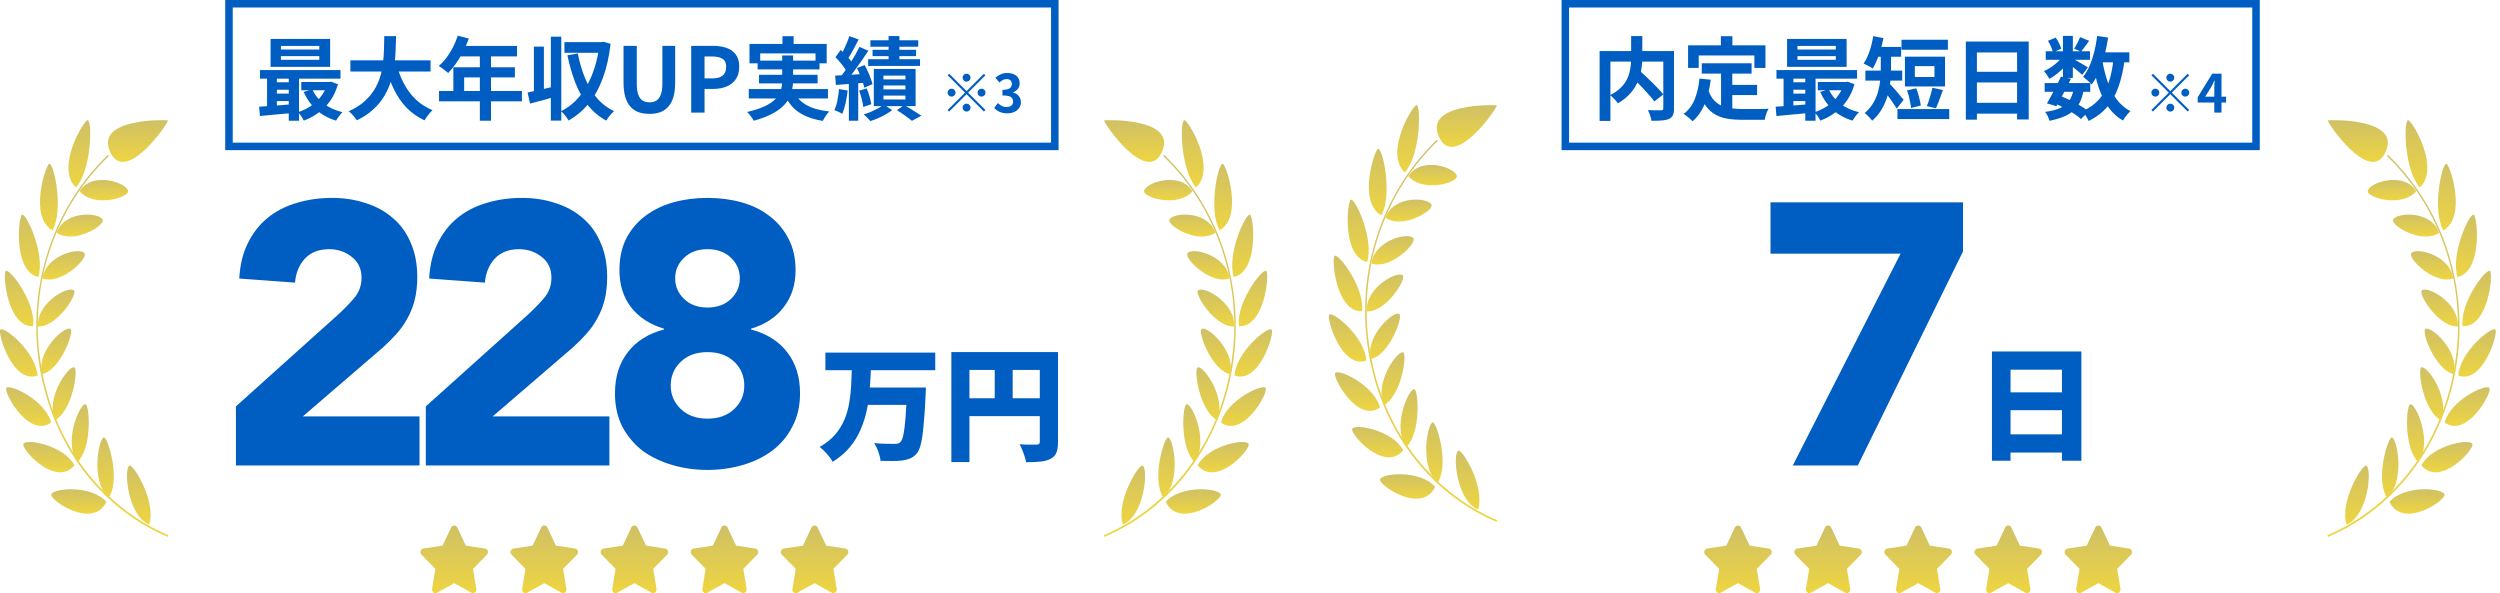 <svg width="333" height="79" viewBox="0 0 333 79" fill="none" xmlns="http://www.w3.org/2000/svg">
<rect x="30.5" y="0.5" width="110" height="19" stroke="#005EC2"/>
<path d="M37.42 7.476V7.968H42.532V7.476H37.42ZM37.42 6.12V6.6H42.532V6.12H37.42ZM36.04 5.184H43.972V8.904H36.04V5.184ZM34.624 9.336H45.352V10.476H34.624V9.336ZM40.132 10.92H44.056V12.024H40.132V10.92ZM36.472 10.956H39.196V11.952H36.472V10.956ZM36.472 12.468H39.196V13.464H36.472V12.468ZM41.596 11.916C41.932 12.652 42.444 13.284 43.132 13.812C43.828 14.34 44.656 14.716 45.616 14.94C45.528 15.028 45.428 15.136 45.316 15.264C45.204 15.4 45.1 15.54 45.004 15.684C44.908 15.828 44.828 15.956 44.764 16.068C43.732 15.756 42.856 15.276 42.136 14.628C41.424 13.98 40.86 13.184 40.444 12.24L41.596 11.916ZM43.624 10.92H43.888L44.128 10.884L45.016 11.22C44.776 12.052 44.436 12.784 43.996 13.416C43.556 14.04 43.036 14.568 42.436 15C41.844 15.44 41.188 15.796 40.468 16.068C40.388 15.892 40.272 15.692 40.12 15.468C39.968 15.252 39.824 15.076 39.688 14.94C40.152 14.796 40.592 14.604 41.008 14.364C41.432 14.124 41.816 13.84 42.16 13.512C42.504 13.184 42.8 12.82 43.048 12.42C43.304 12.02 43.496 11.592 43.624 11.136V10.92ZM34.516 14.208C34.924 14.184 35.38 14.156 35.884 14.124C36.388 14.084 36.92 14.044 37.48 14.004C38.04 13.956 38.604 13.908 39.172 13.86V15.036C38.364 15.108 37.56 15.18 36.76 15.252C35.968 15.332 35.256 15.4 34.624 15.456L34.516 14.208ZM38.464 9.708H39.832V16.08H38.464V9.708ZM35.572 9.732H36.88V14.64H35.572V9.732ZM46.672 8.04H57.352V9.528H46.672V8.04ZM52.84 8.64C53.08 9.552 53.412 10.404 53.836 11.196C54.26 11.988 54.784 12.68 55.408 13.272C56.04 13.864 56.776 14.332 57.616 14.676C57.496 14.78 57.368 14.912 57.232 15.072C57.104 15.232 56.976 15.396 56.848 15.564C56.728 15.74 56.628 15.896 56.548 16.032C55.628 15.6 54.836 15.044 54.172 14.364C53.516 13.684 52.964 12.892 52.516 11.988C52.068 11.076 51.692 10.072 51.388 8.976L52.84 8.64ZM51.184 4.812H52.756C52.748 5.42 52.728 6.064 52.696 6.744C52.672 7.416 52.612 8.1 52.516 8.796C52.42 9.492 52.264 10.184 52.048 10.872C51.84 11.552 51.544 12.208 51.16 12.84C50.784 13.464 50.296 14.048 49.696 14.592C49.104 15.136 48.38 15.616 47.524 16.032C47.412 15.84 47.256 15.628 47.056 15.396C46.856 15.164 46.652 14.972 46.444 14.82C47.26 14.452 47.944 14.028 48.496 13.548C49.048 13.06 49.496 12.536 49.84 11.976C50.192 11.408 50.46 10.82 50.644 10.212C50.828 9.596 50.952 8.976 51.016 8.352C51.088 7.728 51.132 7.116 51.148 6.516C51.164 5.916 51.176 5.348 51.184 4.812ZM60.976 4.752L62.452 5.136C62.236 5.728 61.98 6.308 61.684 6.876C61.396 7.444 61.08 7.972 60.736 8.46C60.4 8.94 60.052 9.36 59.692 9.72C59.596 9.64 59.472 9.54 59.32 9.42C59.168 9.292 59.012 9.172 58.852 9.06C58.7 8.948 58.564 8.856 58.444 8.784C58.812 8.472 59.156 8.104 59.476 7.68C59.796 7.248 60.084 6.784 60.34 6.288C60.596 5.784 60.808 5.272 60.976 4.752ZM61.24 6.12H68.872V7.512H60.544L61.24 6.12ZM60.388 8.964H68.584V10.308H61.828V12.828H60.388V8.964ZM58.48 12.12H69.52V13.5H58.48V12.12ZM63.916 6.84H65.404V16.08H63.916V6.84ZM70.276 12.324C70.756 12.228 71.328 12.104 71.992 11.952C72.656 11.792 73.324 11.632 73.996 11.472L74.176 12.816C73.568 12.992 72.952 13.168 72.328 13.344C71.704 13.512 71.128 13.664 70.6 13.8L70.276 12.324ZM73.372 4.884H74.764V16.068H73.372V4.884ZM71.116 6.204H72.448V12.66H71.116V6.204ZM75.184 5.616H80.2V7.032H75.184V5.616ZM79.852 5.616H80.104L80.368 5.556L81.328 5.844C81.128 7.572 80.784 9.092 80.296 10.404C79.816 11.716 79.192 12.84 78.424 13.776C77.664 14.704 76.768 15.464 75.736 16.056C75.664 15.928 75.572 15.784 75.46 15.624C75.348 15.472 75.228 15.32 75.1 15.168C74.972 15.024 74.852 14.904 74.74 14.808C75.436 14.464 76.068 14.012 76.636 13.452C77.212 12.884 77.716 12.22 78.148 11.46C78.58 10.7 78.94 9.856 79.228 8.928C79.516 8 79.724 7 79.852 5.928V5.616ZM76.96 7.116C77.184 8.268 77.5 9.348 77.908 10.356C78.316 11.356 78.836 12.24 79.468 13.008C80.1 13.768 80.872 14.368 81.784 14.808C81.672 14.904 81.548 15.024 81.412 15.168C81.284 15.32 81.16 15.476 81.04 15.636C80.92 15.796 80.824 15.94 80.752 16.068C79.776 15.532 78.956 14.84 78.292 13.992C77.628 13.144 77.08 12.164 76.648 11.052C76.216 9.94 75.86 8.712 75.58 7.368L76.96 7.116ZM86.512 15.168C85.96 15.168 85.472 15.092 85.048 14.94C84.624 14.78 84.26 14.532 83.956 14.196C83.66 13.86 83.436 13.428 83.284 12.9C83.132 12.372 83.056 11.74 83.056 11.004V6.108H84.82V11.16C84.82 11.776 84.888 12.264 85.024 12.624C85.16 12.984 85.352 13.244 85.6 13.404C85.856 13.556 86.16 13.632 86.512 13.632C86.864 13.632 87.168 13.556 87.424 13.404C87.68 13.244 87.876 12.984 88.012 12.624C88.156 12.264 88.228 11.776 88.228 11.16V6.108H89.932V11.004C89.932 11.74 89.856 12.372 89.704 12.9C89.552 13.428 89.328 13.86 89.032 14.196C88.736 14.532 88.376 14.78 87.952 14.94C87.528 15.092 87.048 15.168 86.512 15.168ZM92.069 15V6.108H94.985C95.641 6.108 96.229 6.196 96.749 6.372C97.277 6.548 97.693 6.84 97.997 7.248C98.309 7.648 98.465 8.2 98.465 8.904C98.465 9.576 98.309 10.132 97.997 10.572C97.693 11.004 97.281 11.324 96.761 11.532C96.249 11.74 95.673 11.844 95.033 11.844H93.845V15H92.069ZM93.845 10.44H94.913C95.521 10.44 95.973 10.312 96.269 10.056C96.573 9.8 96.725 9.416 96.725 8.904C96.725 8.392 96.565 8.036 96.245 7.836C95.933 7.628 95.469 7.524 94.853 7.524H93.845V10.44ZM104.224 4.824H105.712V6.732H104.224V4.824ZM99.832 5.856H110.116V8.436H108.628V7.116H101.26V8.436H99.832V5.856ZM100.912 8.076H109.156V9.24H100.912V8.076ZM99.737 11.868H110.284V13.116H99.737V11.868ZM101.104 9.96H108.904V11.112H101.104V9.96ZM105.688 12.12C106.048 12.912 106.62 13.532 107.404 13.98C108.188 14.428 109.204 14.716 110.452 14.844C110.308 14.996 110.152 15.196 109.984 15.444C109.824 15.692 109.696 15.912 109.6 16.104C108.688 15.96 107.9 15.732 107.236 15.42C106.572 15.116 106.008 14.716 105.544 14.22C105.088 13.716 104.708 13.108 104.404 12.396L105.688 12.12ZM104.188 7.392H105.64V10.728C105.64 11.144 105.596 11.56 105.508 11.976C105.428 12.392 105.276 12.796 105.052 13.188C104.836 13.572 104.528 13.94 104.128 14.292C103.736 14.644 103.236 14.968 102.628 15.264C102.02 15.568 101.28 15.84 100.408 16.08C100.352 15.968 100.272 15.84 100.168 15.696C100.072 15.56 99.965 15.42 99.844 15.276C99.733 15.132 99.621 15.012 99.508 14.916C100.34 14.724 101.036 14.508 101.596 14.268C102.164 14.028 102.616 13.768 102.952 13.488C103.296 13.208 103.556 12.916 103.732 12.612C103.908 12.3 104.028 11.988 104.092 11.676C104.156 11.356 104.188 11.032 104.188 10.704V7.392ZM118.36 4.8H119.8V8.64H118.36V4.8ZM115.936 5.364H122.308V6.228H115.936V5.364ZM116.224 6.636H122.02V7.476H116.224V6.636ZM115.636 7.884H122.548V8.784H115.636V7.884ZM117.676 11.388V11.904H120.604V11.388H117.676ZM117.676 12.732V13.248H120.604V12.732H117.676ZM117.676 10.068V10.572H120.604V10.068H117.676ZM116.392 9.18H121.96V14.136H116.392V9.18ZM119.476 14.676L120.436 13.992C120.7 14.136 120.972 14.296 121.252 14.472C121.54 14.648 121.812 14.82 122.068 14.988C122.324 15.148 122.544 15.288 122.728 15.408L121.468 16.092C121.324 15.972 121.14 15.828 120.916 15.66C120.692 15.5 120.456 15.332 120.208 15.156C119.96 14.98 119.716 14.82 119.476 14.676ZM117.724 13.932L118.84 14.664C118.6 14.856 118.316 15.044 117.988 15.228C117.66 15.42 117.316 15.592 116.956 15.744C116.604 15.896 116.264 16.024 115.936 16.128C115.832 16 115.692 15.848 115.516 15.672C115.348 15.504 115.192 15.356 115.048 15.228C115.376 15.14 115.708 15.024 116.044 14.88C116.38 14.728 116.696 14.572 116.992 14.412C117.288 14.244 117.532 14.084 117.724 13.932ZM113.128 4.812L114.376 5.256C114.216 5.568 114.048 5.888 113.872 6.216C113.696 6.536 113.524 6.848 113.356 7.152C113.188 7.448 113.028 7.708 112.876 7.932L111.916 7.536C112.06 7.288 112.208 7.008 112.36 6.696C112.512 6.384 112.656 6.06 112.792 5.724C112.936 5.388 113.048 5.084 113.128 4.812ZM114.484 6.24L115.66 6.768C115.364 7.216 115.044 7.688 114.7 8.184C114.356 8.68 114.012 9.156 113.668 9.612C113.324 10.068 112.996 10.468 112.684 10.812L111.856 10.356C112.08 10.084 112.312 9.78 112.552 9.444C112.8 9.1 113.04 8.744 113.272 8.376C113.512 8 113.736 7.628 113.944 7.26C114.152 6.892 114.332 6.552 114.484 6.24ZM111.28 7.62L111.988 6.648C112.188 6.84 112.396 7.048 112.612 7.272C112.828 7.496 113.028 7.72 113.212 7.944C113.396 8.168 113.532 8.376 113.62 8.568L112.852 9.66C112.764 9.468 112.632 9.252 112.456 9.012C112.288 8.772 112.1 8.532 111.892 8.292C111.684 8.044 111.48 7.82 111.28 7.62ZM114.148 9.072L115.168 8.664C115.32 8.936 115.464 9.224 115.6 9.528C115.744 9.832 115.868 10.132 115.972 10.428C116.084 10.716 116.164 10.976 116.212 11.208L115.12 11.688C115.08 11.456 115.008 11.192 114.904 10.896C114.808 10.592 114.692 10.284 114.556 9.972C114.428 9.652 114.292 9.352 114.148 9.072ZM111.244 10.068C111.78 10.044 112.412 10.012 113.14 9.972C113.868 9.924 114.608 9.876 115.36 9.828L115.384 11.004C114.672 11.068 113.96 11.124 113.248 11.172C112.544 11.22 111.908 11.268 111.34 11.316L111.244 10.068ZM114.436 12.084L115.444 11.772C115.588 12.1 115.716 12.464 115.828 12.864C115.94 13.264 116.016 13.604 116.056 13.884L114.988 14.244C114.956 13.948 114.888 13.6 114.784 13.2C114.688 12.792 114.572 12.42 114.436 12.084ZM111.76 11.856L112.912 12.06C112.848 12.636 112.752 13.204 112.624 13.764C112.504 14.316 112.36 14.784 112.192 15.168C112.112 15.112 112.008 15.052 111.88 14.988C111.752 14.924 111.62 14.864 111.484 14.808C111.348 14.744 111.232 14.696 111.136 14.664C111.312 14.304 111.448 13.872 111.544 13.368C111.64 12.864 111.712 12.36 111.76 11.856ZM113.068 10.716H114.316V16.08H113.068V10.716ZM128.746 10.87C128.601 10.87 128.478 10.819 128.375 10.716C128.272 10.613 128.221 10.49 128.221 10.345C128.221 10.2 128.272 10.077 128.375 9.974C128.478 9.871 128.601 9.82 128.746 9.82C128.891 9.82 129.014 9.871 129.117 9.974C129.22 10.077 129.271 10.2 129.271 10.345C129.271 10.49 129.22 10.613 129.117 10.716C129.014 10.819 128.891 10.87 128.746 10.87ZM128.746 12.137L131.056 9.827L131.259 10.03L128.949 12.34L131.259 14.65L131.056 14.853L128.746 12.543L126.429 14.86L126.226 14.657L128.543 12.34L126.233 10.03L126.436 9.827L128.746 12.137ZM127.276 12.34C127.276 12.485 127.225 12.608 127.122 12.711C127.019 12.814 126.896 12.865 126.751 12.865C126.606 12.865 126.483 12.814 126.38 12.711C126.277 12.608 126.226 12.485 126.226 12.34C126.226 12.195 126.277 12.072 126.38 11.969C126.483 11.866 126.606 11.815 126.751 11.815C126.896 11.815 127.019 11.866 127.122 11.969C127.225 12.072 127.276 12.195 127.276 12.34ZM130.216 12.34C130.216 12.195 130.267 12.072 130.37 11.969C130.473 11.866 130.596 11.815 130.741 11.815C130.886 11.815 131.009 11.866 131.112 11.969C131.215 12.072 131.266 12.195 131.266 12.34C131.266 12.485 131.215 12.608 131.112 12.711C131.009 12.814 130.886 12.865 130.741 12.865C130.596 12.865 130.473 12.814 130.37 12.711C130.267 12.608 130.216 12.485 130.216 12.34ZM128.746 13.81C128.891 13.81 129.014 13.861 129.117 13.964C129.22 14.067 129.271 14.19 129.271 14.335C129.271 14.48 129.22 14.603 129.117 14.706C129.014 14.809 128.891 14.86 128.746 14.86C128.601 14.86 128.478 14.809 128.375 14.706C128.272 14.603 128.221 14.48 128.221 14.335C128.221 14.19 128.272 14.067 128.375 13.964C128.478 13.861 128.601 13.81 128.746 13.81ZM134.157 15.098C133.886 15.098 133.644 15.065 133.429 15C133.214 14.939 133.023 14.855 132.855 14.748C132.692 14.636 132.549 14.512 132.428 14.377L132.911 13.726C133.07 13.871 133.242 13.997 133.429 14.104C133.62 14.207 133.833 14.258 134.066 14.258C134.243 14.258 134.397 14.23 134.528 14.174C134.663 14.118 134.766 14.036 134.836 13.929C134.911 13.822 134.948 13.691 134.948 13.537C134.948 13.364 134.906 13.217 134.822 13.096C134.743 12.97 134.6 12.874 134.395 12.809C134.19 12.744 133.9 12.711 133.527 12.711V11.969C133.844 11.969 134.094 11.936 134.276 11.871C134.458 11.801 134.586 11.708 134.661 11.591C134.74 11.47 134.78 11.332 134.78 11.178C134.78 10.977 134.719 10.821 134.598 10.709C134.477 10.592 134.306 10.534 134.087 10.534C133.905 10.534 133.735 10.576 133.576 10.66C133.422 10.739 133.268 10.849 133.114 10.989L132.582 10.352C132.811 10.161 133.051 10.009 133.303 9.897C133.555 9.78 133.833 9.722 134.136 9.722C134.467 9.722 134.759 9.776 135.011 9.883C135.268 9.99 135.466 10.147 135.606 10.352C135.746 10.557 135.816 10.807 135.816 11.101C135.816 11.381 135.741 11.621 135.592 11.822C135.443 12.023 135.23 12.177 134.955 12.284V12.319C135.146 12.37 135.319 12.454 135.473 12.571C135.632 12.683 135.755 12.825 135.844 12.998C135.937 13.171 135.984 13.371 135.984 13.6C135.984 13.913 135.9 14.181 135.732 14.405C135.569 14.629 135.347 14.802 135.067 14.923C134.792 15.04 134.488 15.098 134.157 15.098Z" fill="#005EC2"/>
<path d="M109.941 46.965H124.576V49.308H109.941V46.965ZM115.287 51.618H121.689V53.928H115.287V51.618ZM120.814 51.618H123.339C123.339 51.618 123.333 51.684 123.322 51.816C123.322 51.937 123.317 52.08 123.306 52.245C123.306 52.41 123.3 52.542 123.289 52.641C123.234 53.884 123.168 54.951 123.091 55.842C123.025 56.733 122.948 57.481 122.86 58.086C122.772 58.691 122.668 59.181 122.547 59.554C122.426 59.917 122.283 60.198 122.118 60.396C121.843 60.715 121.551 60.935 121.243 61.056C120.935 61.188 120.578 61.282 120.171 61.337C119.83 61.38 119.395 61.403 118.867 61.403C118.35 61.403 117.822 61.397 117.283 61.386C117.261 61.045 117.168 60.649 117.003 60.198C116.849 59.747 116.656 59.356 116.425 59.026C116.975 59.071 117.498 59.098 117.993 59.109C118.499 59.12 118.878 59.126 119.131 59.126C119.307 59.126 119.456 59.114 119.577 59.093C119.698 59.059 119.813 58.993 119.923 58.895C120.088 58.752 120.226 58.416 120.336 57.888C120.446 57.36 120.539 56.612 120.616 55.644C120.693 54.676 120.759 53.466 120.814 52.014V51.618ZM113.472 48.978H116.013C115.98 49.913 115.925 50.853 115.848 51.8C115.782 52.745 115.655 53.675 115.468 54.588C115.281 55.49 115.006 56.359 114.643 57.195C114.291 58.031 113.813 58.818 113.208 59.554C112.603 60.281 111.838 60.935 110.914 61.518C110.738 61.188 110.485 60.836 110.155 60.462C109.825 60.088 109.501 59.78 109.182 59.538C110.018 59.054 110.7 58.51 111.228 57.904C111.756 57.288 112.168 56.629 112.465 55.925C112.762 55.221 112.977 54.483 113.109 53.714C113.241 52.944 113.329 52.163 113.373 51.37C113.417 50.568 113.45 49.77 113.472 48.978ZM126.721 46.899H139.674V49.275H129.13V61.551H126.721V46.899ZM138.502 46.899H140.928V58.861C140.928 59.467 140.856 59.945 140.713 60.297C140.57 60.649 140.306 60.924 139.921 61.122C139.547 61.32 139.096 61.441 138.568 61.485C138.04 61.54 137.408 61.568 136.671 61.568C136.638 61.337 136.572 61.072 136.473 60.776C136.385 60.489 136.28 60.203 136.159 59.917C136.049 59.632 135.934 59.384 135.812 59.175C136.099 59.197 136.396 59.214 136.704 59.224C137.012 59.224 137.292 59.224 137.545 59.224C137.798 59.224 137.974 59.224 138.073 59.224C138.227 59.224 138.337 59.197 138.403 59.142C138.469 59.076 138.502 58.971 138.502 58.828V46.899ZM128.025 53.053H139.69V55.429H128.025V53.053ZM132.496 48.219H134.889V54.242H132.496V48.219Z" fill="#005EC2"/>
<path d="M22.337 71.513C13.207 67.618 6.823 58.992 5.21 48.419C3.631 38.054 7.063 27.69 14.374 20.629L14.511 20.768C7.235 27.759 3.837 38.089 5.416 48.349C6.995 58.853 13.379 67.409 22.44 71.304L22.337 71.513Z" fill="url(#paint0_linear_1139_1454)"/>
<path d="M17.051 25.498C17.085 24.42 12.348 22.681 10.598 25.464C12.417 27.655 17.016 26.403 17.051 25.498Z" fill="url(#paint1_linear_1139_1454)"/>
<path d="M11.695 16.003C12.313 16.247 12.176 22.681 10.117 24.976C7.302 22.298 11.284 15.829 11.695 16.003Z" fill="url(#paint2_linear_1139_1454)"/>
<path d="M13.688 29.324C13.482 28.315 8.643 27.898 7.544 30.993C9.707 32.558 13.86 30.158 13.688 29.324Z" fill="url(#paint3_linear_1139_1454)"/>
<path d="M6.584 21.811C7.202 21.846 8.506 27.933 6.996 30.68C3.769 28.907 6.138 21.777 6.584 21.811Z" fill="url(#paint4_linear_1139_1454)"/>
<path d="M11.285 33.777C10.907 32.873 6.171 33.812 5.656 37.081C8.093 37.985 11.628 34.542 11.285 33.777Z" fill="url(#paint5_linear_1139_1454)"/>
<path d="M2.945 28.593C3.562 28.454 6.034 33.88 5.107 36.906C1.675 36.106 2.464 28.698 2.945 28.593Z" fill="url(#paint6_linear_1139_1454)"/>
<path d="M9.88 38.716C9.331 37.951 4.903 40.176 5.041 43.481C7.546 43.62 10.292 39.307 9.88 38.716Z" fill="url(#paint7_linear_1139_1454)"/>
<path d="M0.782 36.073C1.366 35.794 4.798 40.351 4.42 43.446C0.954 43.655 0.302 36.316 0.782 36.073Z" fill="url(#paint8_linear_1139_1454)"/>
<path d="M9.395 43.828C8.742 43.271 4.83 46.68 5.585 49.845C8.056 49.288 9.909 44.245 9.395 43.828Z" fill="url(#paint9_linear_1139_1454)"/>
<path d="M0.06 43.898C0.61 43.446 4.797 46.924 5.003 50.019C1.674 51.237 -0.386 44.281 0.06 43.898Z" fill="url(#paint10_linear_1139_1454)"/>
<path d="M9.911 48.939C9.191 48.592 5.999 53.009 7.337 55.965C9.671 54.678 10.46 49.218 9.911 48.939Z" fill="url(#paint11_linear_1139_1454)"/>
<path d="M0.849 51.688C1.295 51.062 6.032 53.323 6.821 56.279C3.835 58.436 0.437 52.245 0.849 51.688Z" fill="url(#paint12_linear_1139_1454)"/>
<path d="M11.389 53.845C10.633 53.706 8.368 58.958 10.325 61.532C12.315 59.619 11.938 53.95 11.389 53.845Z" fill="url(#paint13_linear_1139_1454)"/>
<path d="M3.117 59.132C3.46 58.366 8.505 59.305 9.913 61.983C7.407 64.975 2.808 59.827 3.117 59.132Z" fill="url(#paint14_linear_1139_1454)"/>
<path d="M13.86 58.261C13.139 58.296 12.006 64.243 14.512 66.26C16.091 63.687 14.34 58.261 13.86 58.261Z" fill="url(#paint15_linear_1139_1454)"/>
<path d="M6.823 65.878C6.995 65.008 12.178 64.556 14.168 66.852C12.384 70.538 6.686 66.678 6.823 65.878Z" fill="url(#paint16_linear_1139_1454)"/>
<path d="M17.257 62.018C16.468 62.296 16.914 68.591 19.866 69.878C20.861 66.887 17.806 61.844 17.257 62.018Z" fill="url(#paint17_linear_1139_1454)"/>
<path d="M14.783 20.456C12.244 15.622 22.369 15.97 22.369 16.039C22.472 16.352 16.877 24.456 14.783 20.456Z" fill="url(#paint18_linear_1139_1454)"/>
<path d="M147.103 71.513C156.233 67.618 162.617 58.992 164.23 48.419C165.809 38.054 162.376 27.69 155.066 20.629L154.928 20.768C162.205 27.759 165.603 38.089 164.024 48.349C162.445 58.853 156.061 67.409 147 71.304L147.103 71.513Z" fill="url(#paint19_linear_1139_1454)"/>
<path d="M152.39 25.498C152.356 24.42 157.092 22.681 158.842 25.464C157.023 27.655 152.424 26.403 152.39 25.498Z" fill="url(#paint20_linear_1139_1454)"/>
<path d="M157.744 16.003C157.127 16.247 157.264 22.681 159.323 24.976C162.138 22.298 158.156 15.829 157.744 16.003Z" fill="url(#paint21_linear_1139_1454)"/>
<path d="M155.752 29.324C155.958 28.315 160.798 27.898 161.896 30.993C159.734 32.558 155.581 30.158 155.752 29.324Z" fill="url(#paint22_linear_1139_1454)"/>
<path d="M162.856 21.811C162.238 21.846 160.934 27.933 162.444 30.68C165.67 28.907 163.302 21.777 162.856 21.811Z" fill="url(#paint23_linear_1139_1454)"/>
<path d="M158.155 33.777C158.533 32.873 163.269 33.812 163.784 37.081C161.347 37.985 157.812 34.542 158.155 33.777Z" fill="url(#paint24_linear_1139_1454)"/>
<path d="M166.495 28.593C165.878 28.454 163.406 33.88 164.333 36.906C167.765 36.106 166.976 28.698 166.495 28.593Z" fill="url(#paint25_linear_1139_1454)"/>
<path d="M159.56 38.716C160.109 37.951 164.537 40.176 164.399 43.481C161.894 43.62 159.148 39.307 159.56 38.716Z" fill="url(#paint26_linear_1139_1454)"/>
<path d="M168.658 36.073C168.074 35.794 164.642 40.351 165.02 43.446C168.486 43.655 169.138 36.316 168.658 36.073Z" fill="url(#paint27_linear_1139_1454)"/>
<path d="M160.045 43.828C160.697 43.271 164.61 46.68 163.855 49.845C161.384 49.288 159.53 44.245 160.045 43.828Z" fill="url(#paint28_linear_1139_1454)"/>
<path d="M169.379 43.898C168.83 43.446 164.643 46.924 164.437 50.019C167.766 51.237 169.826 44.281 169.379 43.898Z" fill="url(#paint29_linear_1139_1454)"/>
<path d="M159.529 48.939C160.249 48.592 163.441 53.009 162.103 55.965C159.769 54.678 158.979 49.218 159.529 48.939Z" fill="url(#paint30_linear_1139_1454)"/>
<path d="M168.591 51.688C168.145 51.062 163.408 53.323 162.619 56.279C165.605 58.436 169.003 52.245 168.591 51.688Z" fill="url(#paint31_linear_1139_1454)"/>
<path d="M158.052 53.845C158.807 53.706 161.072 58.958 159.116 61.532C157.125 59.619 157.503 53.95 158.052 53.845Z" fill="url(#paint32_linear_1139_1454)"/>
<path d="M166.323 59.132C165.98 58.366 160.935 59.305 159.527 61.983C162.033 64.975 166.632 59.827 166.323 59.132Z" fill="url(#paint33_linear_1139_1454)"/>
<path d="M155.58 58.261C156.301 58.296 157.434 64.243 154.928 66.26C153.349 63.687 155.1 58.261 155.58 58.261Z" fill="url(#paint34_linear_1139_1454)"/>
<path d="M162.616 65.878C162.445 65.008 157.262 64.556 155.271 66.852C157.056 70.538 162.754 66.678 162.616 65.878Z" fill="url(#paint35_linear_1139_1454)"/>
<path d="M152.183 62.018C152.972 62.296 152.526 68.591 149.574 69.878C148.579 66.887 151.634 61.844 152.183 62.018Z" fill="url(#paint36_linear_1139_1454)"/>
<path d="M154.656 20.456C157.196 15.622 147.071 15.97 147.071 16.039C146.968 16.352 152.563 24.456 154.656 20.456Z" fill="url(#paint37_linear_1139_1454)"/>
<path fill-rule="evenodd" clip-rule="evenodd" d="M63.003 79C62.932 79 62.86 78.982 62.794 78.946L60.5 77.681L58.206 78.946C58.053 79.029 57.87 79.015 57.732 78.909C57.594 78.802 57.525 78.623 57.554 78.445L57.991 75.772L56.137 73.88C56.014 73.754 55.969 73.565 56.022 73.392C56.074 73.221 56.215 73.095 56.385 73.069L58.95 72.676L60.097 70.242C60.249 69.919 60.751 69.919 60.903 70.242L62.05 72.676L64.615 73.069C64.785 73.095 64.926 73.221 64.978 73.392C65.031 73.565 64.986 73.754 64.863 73.88L63.009 75.772L63.446 78.445C63.475 78.623 63.406 78.802 63.268 78.909C63.19 78.97 63.096 79 63.003 79" fill="url(#paint38_linear_1139_1454)"/>
<path fill-rule="evenodd" clip-rule="evenodd" d="M75.003 79C74.932 79 74.86 78.982 74.794 78.946L72.5 77.681L70.206 78.946C70.053 79.029 69.87 79.015 69.732 78.909C69.594 78.802 69.525 78.623 69.554 78.445L69.991 75.772L68.137 73.88C68.014 73.754 67.969 73.565 68.022 73.392C68.074 73.221 68.215 73.095 68.385 73.069L70.95 72.676L72.097 70.242C72.249 69.919 72.751 69.919 72.903 70.242L74.05 72.676L76.615 73.069C76.785 73.095 76.926 73.221 76.978 73.392C77.031 73.565 76.986 73.754 76.863 73.88L75.009 75.772L75.446 78.445C75.475 78.623 75.406 78.802 75.268 78.909C75.189 78.97 75.096 79 75.003 79" fill="url(#paint39_linear_1139_1454)"/>
<path fill-rule="evenodd" clip-rule="evenodd" d="M87.003 79C86.932 79 86.86 78.982 86.794 78.946L84.5 77.681L82.206 78.946C82.053 79.029 81.87 79.015 81.732 78.909C81.594 78.802 81.525 78.623 81.554 78.445L81.991 75.772L80.137 73.88C80.014 73.754 79.969 73.565 80.022 73.392C80.074 73.221 80.215 73.095 80.385 73.069L82.95 72.676L84.097 70.242C84.249 69.919 84.751 69.919 84.903 70.242L86.05 72.676L88.615 73.069C88.785 73.095 88.926 73.221 88.978 73.392C89.031 73.565 88.986 73.754 88.863 73.88L87.009 75.772L87.446 78.445C87.475 78.623 87.406 78.802 87.268 78.909C87.189 78.97 87.096 79 87.003 79" fill="url(#paint40_linear_1139_1454)"/>
<path fill-rule="evenodd" clip-rule="evenodd" d="M99.003 79C98.932 79 98.86 78.982 98.794 78.946L96.5 77.681L94.206 78.946C94.053 79.029 93.87 79.015 93.732 78.909C93.594 78.802 93.525 78.623 93.554 78.445L93.991 75.772L92.137 73.88C92.014 73.754 91.969 73.565 92.022 73.392C92.074 73.221 92.215 73.095 92.385 73.069L94.95 72.676L96.097 70.242C96.249 69.919 96.751 69.919 96.903 70.242L98.05 72.676L100.615 73.069C100.785 73.095 100.926 73.221 100.978 73.392C101.031 73.565 100.986 73.754 100.863 73.88L99.009 75.772L99.446 78.445C99.475 78.623 99.406 78.802 99.268 78.909C99.189 78.97 99.096 79 99.003 79" fill="url(#paint41_linear_1139_1454)"/>
<path fill-rule="evenodd" clip-rule="evenodd" d="M111.003 79C110.932 79 110.86 78.982 110.794 78.946L108.5 77.681L106.206 78.946C106.054 79.029 105.87 79.015 105.732 78.909C105.594 78.802 105.525 78.623 105.554 78.445L105.991 75.772L104.137 73.88C104.014 73.754 103.969 73.565 104.022 73.392C104.074 73.221 104.215 73.095 104.385 73.069L106.95 72.676L108.097 70.242C108.249 69.919 108.751 69.919 108.903 70.242L110.05 72.676L112.615 73.069C112.785 73.095 112.926 73.221 112.978 73.392C113.031 73.565 112.986 73.754 112.863 73.88L111.009 75.772L111.446 78.445C111.475 78.623 111.406 78.802 111.268 78.909C111.189 78.97 111.096 79 111.003 79" fill="url(#paint42_linear_1139_1454)"/>
<path d="M31.425 54.13L45.038 41.903C45.731 41.276 46.424 40.566 47.117 39.775C47.81 38.983 48.157 38.059 48.157 37.002C48.157 35.815 47.727 34.891 46.87 34.23C46.011 33.538 45.005 33.191 43.85 33.191C42.464 33.191 41.375 33.62 40.583 34.478C39.824 35.336 39.395 36.392 39.296 37.646L31.871 37.102C31.97 35.286 32.349 33.719 33.01 32.399C33.669 31.046 34.544 29.924 35.633 29.033C36.722 28.142 37.992 27.482 39.444 27.053C40.929 26.591 42.53 26.36 44.246 26.36C45.83 26.36 47.315 26.591 48.701 27.053C50.087 27.482 51.291 28.142 52.315 29.033C53.337 29.891 54.13 30.98 54.691 32.3C55.285 33.62 55.581 35.154 55.581 36.904C55.581 38.026 55.466 39.048 55.235 39.972C55.004 40.864 54.674 41.688 54.245 42.447C53.849 43.173 53.37 43.85 52.809 44.477C52.248 45.104 51.638 45.715 50.978 46.309L40.336 55.466H55.879V62H31.425V54.13ZM56.719 54.13L70.332 41.903C71.025 41.276 71.718 40.566 72.411 39.775C73.104 38.983 73.45 38.059 73.45 37.002C73.45 35.815 73.021 34.891 72.163 34.23C71.305 33.538 70.299 33.191 69.144 33.191C67.758 33.191 66.669 33.62 65.877 34.478C65.118 35.336 64.689 36.392 64.59 37.646L57.165 37.102C57.264 35.286 57.643 33.719 58.303 32.399C58.963 31.046 59.838 29.924 60.927 29.033C62.016 28.142 63.286 27.482 64.738 27.053C66.223 26.591 67.824 26.36 69.54 26.36C71.124 26.36 72.609 26.591 73.995 27.053C75.381 27.482 76.585 28.142 77.608 29.033C78.631 29.891 79.423 30.98 79.984 32.3C80.578 33.62 80.875 35.154 80.875 36.904C80.875 38.026 80.76 39.048 80.529 39.972C80.298 40.864 79.968 41.688 79.539 42.447C79.143 43.173 78.664 43.85 78.103 44.477C77.542 45.104 76.932 45.715 76.272 46.309L65.629 55.466H81.172V62H56.719V54.13ZM82.508 36.013C82.508 34.395 82.805 32.993 83.399 31.805C84.026 30.584 84.868 29.578 85.924 28.785C87.013 27.96 88.267 27.35 89.686 26.954C91.105 26.558 92.623 26.36 94.24 26.36C95.857 26.36 97.375 26.558 98.794 26.954C100.213 27.35 101.45 27.96 102.506 28.785C103.562 29.578 104.404 30.584 105.031 31.805C105.658 32.993 105.971 34.395 105.971 36.013C105.971 37.926 105.443 39.56 104.387 40.913C103.364 42.266 101.912 43.223 100.031 43.784V43.883C102.143 44.444 103.76 45.467 104.882 46.952C106.004 48.404 106.565 50.219 106.565 52.397C106.565 54.08 106.219 55.565 105.526 56.852C104.866 58.139 103.958 59.212 102.803 60.069C101.681 60.895 100.378 61.522 98.893 61.95C97.408 62.38 95.857 62.594 94.24 62.594C92.623 62.594 91.072 62.38 89.587 61.95C88.102 61.522 86.782 60.895 85.627 60.069C84.505 59.212 83.597 58.139 82.904 56.852C82.244 55.565 81.914 54.08 81.914 52.397C81.914 50.219 82.475 48.404 83.597 46.952C84.719 45.467 86.336 44.444 88.448 43.883V43.784C86.567 43.223 85.099 42.266 84.043 40.913C83.02 39.56 82.508 37.926 82.508 36.013ZM89.933 37.052C89.933 38.141 90.329 39.065 91.121 39.824C91.913 40.583 92.953 40.962 94.24 40.962C95.527 40.962 96.566 40.583 97.358 39.824C98.15 39.065 98.546 38.141 98.546 37.052C98.546 35.996 98.15 35.089 97.358 34.33C96.566 33.571 95.527 33.191 94.24 33.191C92.953 33.191 91.913 33.571 91.121 34.33C90.329 35.089 89.933 35.996 89.933 37.052ZM89.339 51.358C89.339 52.578 89.785 53.618 90.676 54.476C91.567 55.334 92.755 55.763 94.24 55.763C95.725 55.763 96.913 55.334 97.804 54.476C98.695 53.618 99.14 52.578 99.14 51.358C99.14 50.103 98.695 49.047 97.804 48.19C96.913 47.331 95.725 46.903 94.24 46.903C92.755 46.903 91.567 47.331 90.676 48.19C89.785 49.047 89.339 50.103 89.339 51.358Z" fill="#005EC2"/>
<rect x="208.5" y="0.5" width="92" height="19" stroke="#005EC2"/>
<path d="M217.244 10.14L218.336 9.36C218.6 9.592 218.88 9.848 219.176 10.128C219.48 10.408 219.78 10.696 220.076 10.992C220.372 11.28 220.648 11.56 220.904 11.832C221.16 12.104 221.376 12.352 221.552 12.576L220.364 13.512C220.204 13.288 220 13.036 219.752 12.756C219.512 12.476 219.248 12.184 218.96 11.88C218.68 11.568 218.388 11.268 218.084 10.98C217.788 10.684 217.508 10.404 217.244 10.14ZM217.268 4.8H218.756V7.68C218.756 8.08 218.728 8.496 218.672 8.928C218.624 9.352 218.532 9.784 218.396 10.224C218.268 10.656 218.08 11.084 217.832 11.508C217.592 11.924 217.28 12.324 216.896 12.708C216.52 13.084 216.06 13.436 215.516 13.764C215.444 13.66 215.348 13.54 215.228 13.404C215.108 13.268 214.98 13.136 214.844 13.008C214.716 12.872 214.592 12.76 214.472 12.672C214.992 12.408 215.424 12.116 215.768 11.796C216.112 11.476 216.384 11.144 216.584 10.8C216.784 10.448 216.932 10.092 217.028 9.732C217.124 9.372 217.188 9.02 217.22 8.676C217.252 8.324 217.268 7.992 217.268 7.68V4.8ZM213.068 6.804H222.176V8.208H214.508V16.104H213.068V6.804ZM221.552 6.804H222.98V14.436C222.98 14.82 222.932 15.12 222.836 15.336C222.74 15.56 222.564 15.728 222.308 15.84C222.06 15.952 221.744 16.02 221.36 16.044C220.976 16.076 220.516 16.092 219.98 16.092C219.964 15.956 219.928 15.8 219.872 15.624C219.824 15.448 219.768 15.276 219.704 15.108C219.64 14.94 219.572 14.792 219.5 14.664C219.74 14.672 219.98 14.68 220.22 14.688C220.46 14.688 220.672 14.688 220.856 14.688C221.048 14.688 221.18 14.688 221.252 14.688C221.364 14.68 221.44 14.66 221.48 14.628C221.528 14.588 221.552 14.516 221.552 14.412V6.804ZM226.676 8.424H233.312V9.804H226.676V8.424ZM230 11.304H234.044V12.66H230V11.304ZM229.244 9.228H230.744V15.024L229.244 14.844V9.228ZM226.376 10.464L227.876 10.62C227.716 11.844 227.444 12.924 227.06 13.86C226.676 14.796 226.14 15.56 225.452 16.152C225.372 16.064 225.26 15.956 225.116 15.828C224.972 15.7 224.82 15.576 224.66 15.456C224.508 15.336 224.376 15.24 224.264 15.168C224.912 14.688 225.4 14.044 225.728 13.236C226.056 12.42 226.272 11.496 226.376 10.464ZM227.54 11.976C227.724 12.52 227.964 12.964 228.26 13.308C228.564 13.644 228.912 13.9 229.304 14.076C229.704 14.244 230.14 14.36 230.612 14.424C231.084 14.488 231.584 14.52 232.112 14.52C232.24 14.52 232.412 14.52 232.628 14.52C232.852 14.52 233.096 14.52 233.36 14.52C233.632 14.52 233.908 14.52 234.188 14.52C234.468 14.512 234.728 14.508 234.968 14.508C235.208 14.5 235.408 14.492 235.568 14.484C235.496 14.604 235.424 14.752 235.352 14.928C235.288 15.096 235.228 15.272 235.172 15.456C235.116 15.64 235.076 15.808 235.052 15.96H234.44H232.04C231.344 15.96 230.704 15.912 230.12 15.816C229.536 15.72 229.008 15.544 228.536 15.288C228.072 15.04 227.656 14.68 227.288 14.208C226.928 13.736 226.62 13.12 226.364 12.36L227.54 11.976ZM229.22 4.824H230.756V7.008H229.22V4.824ZM224.852 6.036H235.16V9.048H233.684V7.392H226.268V9.048H224.852V6.036ZM239.42 7.476V7.968H244.532V7.476H239.42ZM239.42 6.12V6.6H244.532V6.12H239.42ZM238.04 5.184H245.972V8.904H238.04V5.184ZM236.624 9.336H247.352V10.476H236.624V9.336ZM242.132 10.92H246.056V12.024H242.132V10.92ZM238.472 10.956H241.196V11.952H238.472V10.956ZM238.472 12.468H241.196V13.464H238.472V12.468ZM243.596 11.916C243.932 12.652 244.444 13.284 245.132 13.812C245.828 14.34 246.656 14.716 247.616 14.94C247.528 15.028 247.428 15.136 247.316 15.264C247.204 15.4 247.1 15.54 247.004 15.684C246.908 15.828 246.828 15.956 246.764 16.068C245.732 15.756 244.856 15.276 244.136 14.628C243.424 13.98 242.86 13.184 242.444 12.24L243.596 11.916ZM245.624 10.92H245.888L246.128 10.884L247.016 11.22C246.776 12.052 246.436 12.784 245.996 13.416C245.556 14.04 245.036 14.568 244.436 15C243.844 15.44 243.188 15.796 242.468 16.068C242.388 15.892 242.272 15.692 242.12 15.468C241.968 15.252 241.824 15.076 241.688 14.94C242.152 14.796 242.592 14.604 243.008 14.364C243.432 14.124 243.816 13.84 244.16 13.512C244.504 13.184 244.8 12.82 245.048 12.42C245.304 12.02 245.496 11.592 245.624 11.136V10.92ZM236.516 14.208C236.924 14.184 237.38 14.156 237.884 14.124C238.388 14.084 238.92 14.044 239.48 14.004C240.04 13.956 240.604 13.908 241.172 13.86V15.036C240.364 15.108 239.56 15.18 238.76 15.252C237.968 15.332 237.256 15.4 236.624 15.456L236.516 14.208ZM240.464 9.708H241.832V16.08H240.464V9.708ZM237.572 9.732H238.88V14.64H237.572V9.732ZM253.28 5.292H259.46V6.624H253.28V5.292ZM252.74 14.532H259.64V15.864H252.74V14.532ZM254.012 12.048L255.236 11.76C255.34 12 255.432 12.26 255.512 12.54C255.592 12.812 255.66 13.08 255.716 13.344C255.78 13.608 255.824 13.844 255.848 14.052L254.552 14.388C254.536 14.18 254.5 13.94 254.444 13.668C254.396 13.396 254.336 13.12 254.264 12.84C254.192 12.552 254.108 12.288 254.012 12.048ZM257.396 11.688L258.8 11.988C258.696 12.284 258.588 12.58 258.476 12.876C258.372 13.172 258.268 13.456 258.164 13.728C258.06 13.992 257.96 14.224 257.864 14.424L256.652 14.136C256.748 13.92 256.84 13.668 256.928 13.38C257.024 13.092 257.112 12.8 257.192 12.504C257.28 12.208 257.348 11.936 257.396 11.688ZM255.056 8.808V10.26H257.672V8.808H255.056ZM253.736 7.548H259.076V11.52H253.736V7.548ZM250.52 6.936H251.888V9.204C251.888 9.708 251.856 10.264 251.792 10.872C251.728 11.472 251.608 12.084 251.432 12.708C251.256 13.332 251 13.936 250.664 14.52C250.336 15.104 249.904 15.624 249.368 16.08C249.304 15.976 249.208 15.856 249.08 15.72C248.96 15.584 248.836 15.456 248.708 15.336C248.58 15.216 248.468 15.124 248.372 15.06C248.86 14.644 249.244 14.192 249.524 13.704C249.812 13.208 250.028 12.696 250.172 12.168C250.316 11.64 250.408 11.124 250.448 10.62C250.496 10.108 250.52 9.632 250.52 9.192V6.936ZM249.608 6.252H253.232V7.56H249.608V6.252ZM248.468 9.408H253.376V10.74H248.468V9.408ZM251.624 11.076C251.704 11.148 251.812 11.26 251.948 11.412C252.084 11.556 252.232 11.72 252.392 11.904C252.56 12.088 252.72 12.276 252.872 12.468C253.024 12.652 253.164 12.82 253.292 12.972C253.42 13.116 253.512 13.22 253.568 13.284L252.644 14.472C252.54 14.28 252.404 14.068 252.236 13.836C252.076 13.596 251.908 13.352 251.732 13.104C251.556 12.856 251.384 12.624 251.216 12.408C251.048 12.184 250.904 11.996 250.784 11.844L251.624 11.076ZM249.512 4.812L250.868 5.076C250.78 5.58 250.66 6.084 250.508 6.588C250.364 7.084 250.2 7.552 250.016 7.992C249.84 8.424 249.652 8.8 249.452 9.12C249.356 9.056 249.232 8.98 249.08 8.892C248.936 8.804 248.784 8.724 248.624 8.652C248.472 8.572 248.34 8.508 248.228 8.46C248.54 8.02 248.804 7.476 249.02 6.828C249.244 6.172 249.408 5.5 249.512 4.812ZM261.848 5.532H270.224V15.912H268.676V6.984H263.324V15.936H261.848V5.532ZM262.856 9.564H269.312V10.98H262.856V9.564ZM262.856 13.692H269.324V15.144H262.856V13.692ZM272.348 11.064H278.42V12.228H272.348V11.064ZM272.492 6.828H278.384V7.968H272.492V6.828ZM274.52 10.212L275.852 10.488C275.652 10.904 275.436 11.332 275.204 11.772C274.98 12.212 274.756 12.64 274.532 13.056C274.308 13.464 274.1 13.828 273.908 14.148L272.648 13.764C272.84 13.46 273.044 13.104 273.26 12.696C273.484 12.288 273.704 11.868 273.92 11.436C274.144 10.996 274.344 10.588 274.52 10.212ZM276.212 11.868L277.544 11.988C277.432 12.62 277.264 13.164 277.04 13.62C276.824 14.068 276.532 14.452 276.164 14.772C275.804 15.084 275.364 15.344 274.844 15.552C274.324 15.768 273.704 15.948 272.984 16.092C272.944 15.892 272.868 15.68 272.756 15.456C272.644 15.232 272.528 15.048 272.408 14.904C273.2 14.8 273.852 14.636 274.364 14.412C274.884 14.188 275.292 13.872 275.588 13.464C275.884 13.056 276.092 12.524 276.212 11.868ZM277.064 4.944L278.276 5.436C278.084 5.7 277.892 5.964 277.7 6.228C277.516 6.484 277.348 6.704 277.196 6.888L276.272 6.48C276.408 6.272 276.552 6.024 276.704 5.736C276.856 5.44 276.976 5.176 277.064 4.944ZM274.784 4.788H276.104V10.38H274.784V4.788ZM272.792 5.436L273.824 5.004C273.984 5.228 274.132 5.48 274.268 5.76C274.404 6.04 274.5 6.284 274.556 6.492L273.452 6.972C273.412 6.764 273.328 6.516 273.2 6.228C273.072 5.94 272.936 5.676 272.792 5.436ZM274.82 7.392L275.744 7.956C275.552 8.276 275.3 8.596 274.988 8.916C274.684 9.236 274.356 9.536 274.004 9.816C273.66 10.088 273.32 10.32 272.984 10.512C272.904 10.36 272.792 10.18 272.648 9.972C272.512 9.764 272.38 9.596 272.252 9.468C272.572 9.332 272.896 9.156 273.224 8.94C273.552 8.716 273.856 8.472 274.136 8.208C274.424 7.936 274.652 7.664 274.82 7.392ZM275.984 7.74C276.096 7.796 276.248 7.88 276.44 7.992C276.64 8.104 276.852 8.228 277.076 8.364C277.308 8.492 277.516 8.612 277.7 8.724C277.892 8.836 278.028 8.92 278.108 8.976L277.352 9.972C277.24 9.868 277.096 9.74 276.92 9.588C276.744 9.436 276.556 9.28 276.356 9.12C276.156 8.96 275.964 8.808 275.78 8.664C275.596 8.52 275.436 8.404 275.3 8.316L275.984 7.74ZM279.212 6.972H283.628V8.304H279.212V6.972ZM279.344 4.788L280.808 5.004C280.68 5.828 280.516 6.628 280.316 7.404C280.116 8.172 279.872 8.884 279.584 9.54C279.304 10.188 278.976 10.76 278.6 11.256C278.528 11.16 278.424 11.048 278.288 10.92C278.152 10.792 278.008 10.668 277.856 10.548C277.704 10.42 277.576 10.316 277.472 10.236C277.808 9.82 278.096 9.328 278.336 8.76C278.584 8.184 278.792 7.56 278.96 6.888C279.128 6.208 279.256 5.508 279.344 4.788ZM281.528 7.788L283.004 7.932C282.828 9.3 282.556 10.504 282.188 11.544C281.828 12.584 281.328 13.48 280.688 14.232C280.048 14.984 279.224 15.612 278.216 16.116C278.168 16.004 278.096 15.864 278 15.696C277.904 15.528 277.8 15.36 277.688 15.192C277.576 15.032 277.472 14.904 277.376 14.808C278.288 14.408 279.024 13.888 279.584 13.248C280.152 12.608 280.588 11.836 280.892 10.932C281.196 10.02 281.408 8.972 281.528 7.788ZM280.028 8.04C280.196 9.048 280.432 9.996 280.736 10.884C281.04 11.772 281.44 12.552 281.936 13.224C282.432 13.896 283.044 14.424 283.772 14.808C283.668 14.896 283.552 15.012 283.424 15.156C283.296 15.308 283.172 15.464 283.052 15.624C282.94 15.784 282.848 15.928 282.776 16.056C281.968 15.576 281.3 14.956 280.772 14.196C280.252 13.436 279.832 12.556 279.512 11.556C279.192 10.548 278.932 9.448 278.732 8.256L280.028 8.04ZM273.704 13.776L274.472 12.804C274.944 12.98 275.412 13.184 275.876 13.416C276.348 13.648 276.784 13.888 277.184 14.136C277.592 14.376 277.932 14.608 278.204 14.832L277.196 15.852C276.948 15.628 276.636 15.392 276.26 15.144C275.884 14.896 275.476 14.656 275.036 14.424C274.596 14.184 274.152 13.968 273.704 13.776ZM289.086 10.87C288.941 10.87 288.818 10.819 288.715 10.716C288.612 10.613 288.561 10.49 288.561 10.345C288.561 10.2 288.612 10.077 288.715 9.974C288.818 9.871 288.941 9.82 289.086 9.82C289.231 9.82 289.354 9.871 289.457 9.974C289.56 10.077 289.611 10.2 289.611 10.345C289.611 10.49 289.56 10.613 289.457 10.716C289.354 10.819 289.231 10.87 289.086 10.87ZM289.086 12.137L291.396 9.827L291.599 10.03L289.289 12.34L291.599 14.65L291.396 14.853L289.086 12.543L286.769 14.86L286.566 14.657L288.883 12.34L286.573 10.03L286.776 9.827L289.086 12.137ZM287.616 12.34C287.616 12.485 287.565 12.608 287.462 12.711C287.359 12.814 287.236 12.865 287.091 12.865C286.946 12.865 286.823 12.814 286.72 12.711C286.617 12.608 286.566 12.485 286.566 12.34C286.566 12.195 286.617 12.072 286.72 11.969C286.823 11.866 286.946 11.815 287.091 11.815C287.236 11.815 287.359 11.866 287.462 11.969C287.565 12.072 287.616 12.195 287.616 12.34ZM290.556 12.34C290.556 12.195 290.607 12.072 290.71 11.969C290.813 11.866 290.936 11.815 291.081 11.815C291.226 11.815 291.349 11.866 291.452 11.969C291.555 12.072 291.606 12.195 291.606 12.34C291.606 12.485 291.555 12.608 291.452 12.711C291.349 12.814 291.226 12.865 291.081 12.865C290.936 12.865 290.813 12.814 290.71 12.711C290.607 12.608 290.556 12.485 290.556 12.34ZM289.086 13.81C289.231 13.81 289.354 13.861 289.457 13.964C289.56 14.067 289.611 14.19 289.611 14.335C289.611 14.48 289.56 14.603 289.457 14.706C289.354 14.809 289.231 14.86 289.086 14.86C288.941 14.86 288.818 14.809 288.715 14.706C288.612 14.603 288.561 14.48 288.561 14.335C288.561 14.19 288.612 14.067 288.715 13.964C288.818 13.861 288.941 13.81 289.086 13.81ZM294.945 15V11.815C294.945 11.666 294.95 11.488 294.959 11.283C294.968 11.073 294.978 10.891 294.987 10.737H294.952C294.891 10.877 294.826 11.017 294.756 11.157C294.686 11.297 294.614 11.439 294.539 11.584L293.734 12.872H296.52V13.656H292.733V12.956L294.665 9.813H295.904V15H294.945Z" fill="#005EC2"/>
<path d="M265.327 46.816H277.24V61.37H274.649V49.242H267.802V61.37H265.327V46.816ZM267.026 52.261H275.722V54.638H267.026V52.261ZM267.026 57.855H275.722V60.281H267.026V57.855Z" fill="#005EC2"/>
<path d="M199.337 69.513C190.207 65.618 183.823 56.992 182.21 46.419C180.631 36.055 184.063 25.69 191.374 18.63L191.511 18.769C184.235 25.76 180.837 36.089 182.416 46.35C183.995 56.853 190.379 65.409 199.44 69.305L199.337 69.513Z" fill="url(#paint43_linear_1139_1454)"/>
<path d="M194.051 23.499C194.085 22.421 189.348 20.682 187.598 23.464C189.417 25.655 194.016 24.403 194.051 23.499Z" fill="url(#paint44_linear_1139_1454)"/>
<path d="M188.696 14.003C189.313 14.247 189.176 20.681 187.117 22.977C184.302 20.299 188.284 13.829 188.696 14.003Z" fill="url(#paint45_linear_1139_1454)"/>
<path d="M190.688 27.324C190.482 26.315 185.643 25.898 184.544 28.993C186.707 30.558 190.86 28.159 190.688 27.324Z" fill="url(#paint46_linear_1139_1454)"/>
<path d="M183.584 19.812C184.202 19.847 185.506 25.933 183.996 28.681C180.769 26.907 183.138 19.777 183.584 19.812Z" fill="url(#paint47_linear_1139_1454)"/>
<path d="M188.285 31.777C187.907 30.873 183.171 31.812 182.656 35.081C185.093 35.986 188.628 32.543 188.285 31.777Z" fill="url(#paint48_linear_1139_1454)"/>
<path d="M179.945 26.594C180.562 26.455 183.034 31.88 182.107 34.906C178.675 34.106 179.464 26.698 179.945 26.594Z" fill="url(#paint49_linear_1139_1454)"/>
<path d="M186.88 36.716C186.331 35.951 181.903 38.177 182.041 41.481C184.546 41.62 187.292 37.307 186.88 36.716Z" fill="url(#paint50_linear_1139_1454)"/>
<path d="M177.782 34.073C178.366 33.795 181.798 38.351 181.42 41.446C177.954 41.655 177.302 34.316 177.782 34.073Z" fill="url(#paint51_linear_1139_1454)"/>
<path d="M186.395 41.828C185.742 41.272 181.83 44.68 182.585 47.845C185.056 47.289 186.909 42.246 186.395 41.828Z" fill="url(#paint52_linear_1139_1454)"/>
<path d="M177.06 41.898C177.61 41.446 181.797 44.924 182.003 48.02C178.674 49.237 176.614 42.281 177.06 41.898Z" fill="url(#paint53_linear_1139_1454)"/>
<path d="M186.911 46.94C186.191 46.592 182.999 51.009 184.337 53.965C186.671 52.678 187.461 47.218 186.911 46.94Z" fill="url(#paint54_linear_1139_1454)"/>
<path d="M177.849 49.688C178.295 49.062 183.032 51.323 183.821 54.28C180.835 56.436 177.437 50.245 177.849 49.688Z" fill="url(#paint55_linear_1139_1454)"/>
<path d="M188.389 51.846C187.633 51.706 185.368 56.958 187.325 59.532C189.315 57.619 188.938 51.95 188.389 51.846Z" fill="url(#paint56_linear_1139_1454)"/>
<path d="M180.117 57.132C180.46 56.367 185.505 57.306 186.913 59.984C184.407 62.975 179.808 57.828 180.117 57.132Z" fill="url(#paint57_linear_1139_1454)"/>
<path d="M190.86 56.261C190.139 56.296 189.006 62.244 191.512 64.261C193.091 61.687 191.34 56.261 190.86 56.261Z" fill="url(#paint58_linear_1139_1454)"/>
<path d="M183.823 63.878C183.995 63.008 189.178 62.556 191.168 64.852C189.384 68.539 183.686 64.678 183.823 63.878Z" fill="url(#paint59_linear_1139_1454)"/>
<path d="M194.257 60.018C193.468 60.296 193.914 66.592 196.866 67.879C197.861 64.887 194.806 59.844 194.257 60.018Z" fill="url(#paint60_linear_1139_1454)"/>
<path d="M191.783 18.456C189.244 13.622 199.369 13.97 199.369 14.039C199.472 14.352 193.877 22.456 191.783 18.456Z" fill="url(#paint61_linear_1139_1454)"/>
<path d="M310.103 71.513C319.233 67.618 325.617 58.992 327.23 48.419C328.809 38.054 325.376 27.69 318.066 20.629L317.928 20.768C325.205 27.759 328.603 38.089 327.024 48.349C325.445 58.853 319.061 67.409 310 71.304L310.103 71.513Z" fill="url(#paint62_linear_1139_1454)"/>
<path d="M315.39 25.498C315.356 24.42 320.092 22.681 321.842 25.464C320.023 27.655 315.424 26.403 315.39 25.498Z" fill="url(#paint63_linear_1139_1454)"/>
<path d="M320.744 16.003C320.127 16.247 320.264 22.681 322.323 24.976C325.138 22.298 321.156 15.829 320.744 16.003Z" fill="url(#paint64_linear_1139_1454)"/>
<path d="M318.752 29.324C318.958 28.315 323.798 27.898 324.896 30.993C322.734 32.558 318.581 30.158 318.752 29.324Z" fill="url(#paint65_linear_1139_1454)"/>
<path d="M325.856 21.811C325.238 21.846 323.934 27.933 325.444 30.68C328.67 28.907 326.302 21.777 325.856 21.811Z" fill="url(#paint66_linear_1139_1454)"/>
<path d="M321.155 33.777C321.533 32.873 326.269 33.812 326.784 37.081C324.347 37.985 320.812 34.542 321.155 33.777Z" fill="url(#paint67_linear_1139_1454)"/>
<path d="M329.495 28.593C328.878 28.454 326.406 33.88 327.333 36.906C330.765 36.106 329.976 28.698 329.495 28.593Z" fill="url(#paint68_linear_1139_1454)"/>
<path d="M322.56 38.716C323.109 37.951 327.537 40.176 327.399 43.481C324.894 43.62 322.148 39.307 322.56 38.716Z" fill="url(#paint69_linear_1139_1454)"/>
<path d="M331.658 36.073C331.074 35.794 327.642 40.351 328.02 43.446C331.486 43.655 332.138 36.316 331.658 36.073Z" fill="url(#paint70_linear_1139_1454)"/>
<path d="M323.045 43.828C323.697 43.271 327.61 46.68 326.855 49.845C324.384 49.288 322.53 44.245 323.045 43.828Z" fill="url(#paint71_linear_1139_1454)"/>
<path d="M332.379 43.898C331.83 43.446 327.643 46.924 327.437 50.019C330.766 51.237 332.826 44.281 332.379 43.898Z" fill="url(#paint72_linear_1139_1454)"/>
<path d="M322.529 48.939C323.249 48.592 326.441 53.009 325.103 55.965C322.769 54.678 321.979 49.218 322.529 48.939Z" fill="url(#paint73_linear_1139_1454)"/>
<path d="M331.591 51.688C331.145 51.062 326.408 53.323 325.619 56.279C328.605 58.436 332.003 52.245 331.591 51.688Z" fill="url(#paint74_linear_1139_1454)"/>
<path d="M321.052 53.845C321.807 53.706 324.072 58.958 322.116 61.532C320.125 59.619 320.503 53.95 321.052 53.845Z" fill="url(#paint75_linear_1139_1454)"/>
<path d="M329.323 59.132C328.98 58.366 323.935 59.305 322.527 61.983C325.033 64.975 329.632 59.827 329.323 59.132Z" fill="url(#paint76_linear_1139_1454)"/>
<path d="M318.58 58.261C319.301 58.296 320.434 64.243 317.928 66.26C316.349 63.687 318.1 58.261 318.58 58.261Z" fill="url(#paint77_linear_1139_1454)"/>
<path d="M325.616 65.878C325.445 65.008 320.262 64.556 318.271 66.852C320.056 70.538 325.754 66.678 325.616 65.878Z" fill="url(#paint78_linear_1139_1454)"/>
<path d="M315.183 62.018C315.972 62.296 315.526 68.591 312.574 69.878C311.579 66.887 314.634 61.844 315.183 62.018Z" fill="url(#paint79_linear_1139_1454)"/>
<path d="M317.656 20.456C320.196 15.622 310.071 15.97 310.071 16.039C309.968 16.352 315.563 24.456 317.656 20.456Z" fill="url(#paint80_linear_1139_1454)"/>
<path fill-rule="evenodd" clip-rule="evenodd" d="M234.003 79C233.932 79 233.86 78.982 233.794 78.946L231.5 77.681L229.206 78.946C229.054 79.029 228.87 79.015 228.732 78.909C228.594 78.802 228.525 78.623 228.554 78.445L228.991 75.772L227.137 73.88C227.014 73.754 226.969 73.565 227.022 73.392C227.074 73.221 227.215 73.095 227.385 73.069L229.95 72.676L231.097 70.242C231.249 69.919 231.751 69.919 231.903 70.242L233.05 72.676L235.615 73.069C235.785 73.095 235.926 73.221 235.978 73.392C236.031 73.565 235.986 73.754 235.863 73.88L234.009 75.772L234.446 78.445C234.475 78.623 234.406 78.802 234.268 78.909C234.189 78.97 234.096 79 234.003 79" fill="url(#paint81_linear_1139_1454)"/>
<path fill-rule="evenodd" clip-rule="evenodd" d="M246.003 79C245.932 79 245.86 78.982 245.794 78.946L243.5 77.681L241.206 78.946C241.054 79.029 240.87 79.015 240.732 78.909C240.594 78.802 240.525 78.623 240.554 78.445L240.991 75.772L239.137 73.88C239.014 73.754 238.969 73.565 239.022 73.392C239.074 73.221 239.215 73.095 239.385 73.069L241.95 72.676L243.097 70.242C243.249 69.919 243.751 69.919 243.903 70.242L245.05 72.676L247.615 73.069C247.785 73.095 247.926 73.221 247.978 73.392C248.031 73.565 247.986 73.754 247.863 73.88L246.009 75.772L246.446 78.445C246.475 78.623 246.406 78.802 246.268 78.909C246.189 78.97 246.096 79 246.003 79" fill="url(#paint82_linear_1139_1454)"/>
<path fill-rule="evenodd" clip-rule="evenodd" d="M258.003 79C257.932 79 257.86 78.982 257.794 78.946L255.5 77.681L253.206 78.946C253.054 79.029 252.87 79.015 252.732 78.909C252.594 78.802 252.525 78.623 252.554 78.445L252.991 75.772L251.137 73.88C251.014 73.754 250.969 73.565 251.022 73.392C251.074 73.221 251.215 73.095 251.385 73.069L253.95 72.676L255.097 70.242C255.249 69.919 255.751 69.919 255.903 70.242L257.05 72.676L259.615 73.069C259.785 73.095 259.926 73.221 259.978 73.392C260.031 73.565 259.986 73.754 259.863 73.88L258.009 75.772L258.446 78.445C258.475 78.623 258.406 78.802 258.268 78.909C258.189 78.97 258.096 79 258.003 79" fill="url(#paint83_linear_1139_1454)"/>
<path fill-rule="evenodd" clip-rule="evenodd" d="M270.003 79C269.932 79 269.86 78.982 269.794 78.946L267.5 77.681L265.206 78.946C265.054 79.029 264.87 79.015 264.732 78.909C264.594 78.802 264.525 78.623 264.554 78.445L264.991 75.772L263.137 73.88C263.014 73.754 262.969 73.565 263.022 73.392C263.074 73.221 263.215 73.095 263.385 73.069L265.95 72.676L267.097 70.242C267.249 69.919 267.751 69.919 267.903 70.242L269.05 72.676L271.615 73.069C271.785 73.095 271.926 73.221 271.978 73.392C272.031 73.565 271.986 73.754 271.863 73.88L270.009 75.772L270.446 78.445C270.475 78.623 270.406 78.802 270.268 78.909C270.189 78.97 270.096 79 270.003 79" fill="url(#paint84_linear_1139_1454)"/>
<path fill-rule="evenodd" clip-rule="evenodd" d="M282.003 79C281.932 79 281.86 78.982 281.794 78.946L279.5 77.681L277.206 78.946C277.054 79.029 276.87 79.015 276.732 78.909C276.594 78.802 276.525 78.623 276.554 78.445L276.991 75.772L275.137 73.88C275.014 73.754 274.969 73.565 275.022 73.392C275.074 73.221 275.215 73.095 275.385 73.069L277.95 72.676L279.097 70.242C279.249 69.919 279.751 69.919 279.903 70.242L281.05 72.676L283.615 73.069C283.785 73.095 283.926 73.221 283.978 73.392C284.031 73.565 283.986 73.754 283.863 73.88L282.009 75.772L282.446 78.445C282.475 78.623 282.406 78.802 282.268 78.909C282.189 78.97 282.096 79 282.003 79" fill="url(#paint85_linear_1139_1454)"/>
<path d="M253.157 33.785H235.832V26.954H261.473V33.488L247.464 62H238.802L253.157 33.785Z" fill="#005EC2"/>
<defs>
<linearGradient id="paint0_linear_1139_1454" x1="13.636" y1="20.629" x2="13.636" y2="71.513" gradientUnits="userSpaceOnUse">
<stop stop-color="#CFC066"/>
<stop offset="1" stop-color="#EED541"/>
</linearGradient>
<linearGradient id="paint1_linear_1139_1454" x1="13.824" y1="23.963" x2="13.824" y2="26.684" gradientUnits="userSpaceOnUse">
<stop stop-color="#CFC066"/>
<stop offset="1" stop-color="#EED541"/>
</linearGradient>
<linearGradient id="paint2_linear_1139_1454" x1="10.568" y1="16" x2="10.568" y2="24.976" gradientUnits="userSpaceOnUse">
<stop stop-color="#CFC066"/>
<stop offset="1" stop-color="#EED541"/>
</linearGradient>
<linearGradient id="paint3_linear_1139_1454" x1="10.619" y1="28.582" x2="10.619" y2="31.511" gradientUnits="userSpaceOnUse">
<stop stop-color="#CFC066"/>
<stop offset="1" stop-color="#EED541"/>
</linearGradient>
<linearGradient id="paint4_linear_1139_1454" x1="6.513" y1="21.811" x2="6.513" y2="30.68" gradientUnits="userSpaceOnUse">
<stop stop-color="#CFC066"/>
<stop offset="1" stop-color="#EED541"/>
</linearGradient>
<linearGradient id="paint5_linear_1139_1454" x1="8.482" y1="33.451" x2="8.482" y2="37.231" gradientUnits="userSpaceOnUse">
<stop stop-color="#CFC066"/>
<stop offset="1" stop-color="#EED541"/>
</linearGradient>
<linearGradient id="paint6_linear_1139_1454" x1="3.911" y1="28.591" x2="3.911" y2="36.906" gradientUnits="userSpaceOnUse">
<stop stop-color="#CFC066"/>
<stop offset="1" stop-color="#EED541"/>
</linearGradient>
<linearGradient id="paint7_linear_1139_1454" x1="7.479" y1="38.565" x2="7.479" y2="43.484" gradientUnits="userSpaceOnUse">
<stop stop-color="#CFC066"/>
<stop offset="1" stop-color="#EED541"/>
</linearGradient>
<linearGradient id="paint8_linear_1139_1454" x1="2.546" y1="36.06" x2="2.546" y2="43.45" gradientUnits="userSpaceOnUse">
<stop stop-color="#CFC066"/>
<stop offset="1" stop-color="#EED541"/>
</linearGradient>
<linearGradient id="paint9_linear_1139_1454" x1="7.485" y1="43.768" x2="7.485" y2="49.845" gradientUnits="userSpaceOnUse">
<stop stop-color="#CFC066"/>
<stop offset="1" stop-color="#EED541"/>
</linearGradient>
<linearGradient id="paint10_linear_1139_1454" x1="2.501" y1="43.858" x2="2.501" y2="50.162" gradientUnits="userSpaceOnUse">
<stop stop-color="#CFC066"/>
<stop offset="1" stop-color="#EED541"/>
</linearGradient>
<linearGradient id="paint11_linear_1139_1454" x1="8.546" y1="48.92" x2="8.546" y2="55.965" gradientUnits="userSpaceOnUse">
<stop stop-color="#CFC066"/>
<stop offset="1" stop-color="#EED541"/>
</linearGradient>
<linearGradient id="paint12_linear_1139_1454" x1="3.818" y1="51.583" x2="3.818" y2="56.733" gradientUnits="userSpaceOnUse">
<stop stop-color="#CFC066"/>
<stop offset="1" stop-color="#EED541"/>
</linearGradient>
<linearGradient id="paint13_linear_1139_1454" x1="10.688" y1="53.842" x2="10.688" y2="61.532" gradientUnits="userSpaceOnUse">
<stop stop-color="#CFC066"/>
<stop offset="1" stop-color="#EED541"/>
</linearGradient>
<linearGradient id="paint14_linear_1139_1454" x1="6.507" y1="58.874" x2="6.507" y2="62.91" gradientUnits="userSpaceOnUse">
<stop stop-color="#CFC066"/>
<stop offset="1" stop-color="#EED541"/>
</linearGradient>
<linearGradient id="paint15_linear_1139_1454" x1="14.064" y1="58.261" x2="14.064" y2="66.26" gradientUnits="userSpaceOnUse">
<stop stop-color="#CFC066"/>
<stop offset="1" stop-color="#EED541"/>
</linearGradient>
<linearGradient id="paint16_linear_1139_1454" x1="10.495" y1="65.169" x2="10.495" y2="68.42" gradientUnits="userSpaceOnUse">
<stop stop-color="#CFC066"/>
<stop offset="1" stop-color="#EED541"/>
</linearGradient>
<linearGradient id="paint17_linear_1139_1454" x1="18.488" y1="62.013" x2="18.488" y2="69.878" gradientUnits="userSpaceOnUse">
<stop stop-color="#CFC066"/>
<stop offset="1" stop-color="#EED541"/>
</linearGradient>
<linearGradient id="paint18_linear_1139_1454" x1="18.372" y1="16.006" x2="18.372" y2="21.563" gradientUnits="userSpaceOnUse">
<stop stop-color="#CFC066"/>
<stop offset="1" stop-color="#EED541"/>
</linearGradient>
<linearGradient id="paint19_linear_1139_1454" x1="155.804" y1="20.629" x2="155.804" y2="71.513" gradientUnits="userSpaceOnUse">
<stop stop-color="#CFC066"/>
<stop offset="1" stop-color="#EED541"/>
</linearGradient>
<linearGradient id="paint20_linear_1139_1454" x1="155.616" y1="23.963" x2="155.616" y2="26.684" gradientUnits="userSpaceOnUse">
<stop stop-color="#CFC066"/>
<stop offset="1" stop-color="#EED541"/>
</linearGradient>
<linearGradient id="paint21_linear_1139_1454" x1="158.872" y1="16" x2="158.872" y2="24.976" gradientUnits="userSpaceOnUse">
<stop stop-color="#CFC066"/>
<stop offset="1" stop-color="#EED541"/>
</linearGradient>
<linearGradient id="paint22_linear_1139_1454" x1="158.822" y1="28.582" x2="158.822" y2="31.511" gradientUnits="userSpaceOnUse">
<stop stop-color="#CFC066"/>
<stop offset="1" stop-color="#EED541"/>
</linearGradient>
<linearGradient id="paint23_linear_1139_1454" x1="162.927" y1="21.811" x2="162.927" y2="30.68" gradientUnits="userSpaceOnUse">
<stop stop-color="#CFC066"/>
<stop offset="1" stop-color="#EED541"/>
</linearGradient>
<linearGradient id="paint24_linear_1139_1454" x1="160.958" y1="33.451" x2="160.958" y2="37.231" gradientUnits="userSpaceOnUse">
<stop stop-color="#CFC066"/>
<stop offset="1" stop-color="#EED541"/>
</linearGradient>
<linearGradient id="paint25_linear_1139_1454" x1="165.529" y1="28.591" x2="165.529" y2="36.906" gradientUnits="userSpaceOnUse">
<stop stop-color="#CFC066"/>
<stop offset="1" stop-color="#EED541"/>
</linearGradient>
<linearGradient id="paint26_linear_1139_1454" x1="161.96" y1="38.565" x2="161.96" y2="43.484" gradientUnits="userSpaceOnUse">
<stop stop-color="#CFC066"/>
<stop offset="1" stop-color="#EED541"/>
</linearGradient>
<linearGradient id="paint27_linear_1139_1454" x1="166.894" y1="36.06" x2="166.894" y2="43.45" gradientUnits="userSpaceOnUse">
<stop stop-color="#CFC066"/>
<stop offset="1" stop-color="#EED541"/>
</linearGradient>
<linearGradient id="paint28_linear_1139_1454" x1="161.955" y1="43.768" x2="161.955" y2="49.845" gradientUnits="userSpaceOnUse">
<stop stop-color="#CFC066"/>
<stop offset="1" stop-color="#EED541"/>
</linearGradient>
<linearGradient id="paint29_linear_1139_1454" x1="166.938" y1="43.858" x2="166.938" y2="50.162" gradientUnits="userSpaceOnUse">
<stop stop-color="#CFC066"/>
<stop offset="1" stop-color="#EED541"/>
</linearGradient>
<linearGradient id="paint30_linear_1139_1454" x1="160.894" y1="48.92" x2="160.894" y2="55.965" gradientUnits="userSpaceOnUse">
<stop stop-color="#CFC066"/>
<stop offset="1" stop-color="#EED541"/>
</linearGradient>
<linearGradient id="paint31_linear_1139_1454" x1="165.622" y1="51.583" x2="165.622" y2="56.733" gradientUnits="userSpaceOnUse">
<stop stop-color="#CFC066"/>
<stop offset="1" stop-color="#EED541"/>
</linearGradient>
<linearGradient id="paint32_linear_1139_1454" x1="158.753" y1="53.842" x2="158.753" y2="61.532" gradientUnits="userSpaceOnUse">
<stop stop-color="#CFC066"/>
<stop offset="1" stop-color="#EED541"/>
</linearGradient>
<linearGradient id="paint33_linear_1139_1454" x1="162.933" y1="58.874" x2="162.933" y2="62.91" gradientUnits="userSpaceOnUse">
<stop stop-color="#CFC066"/>
<stop offset="1" stop-color="#EED541"/>
</linearGradient>
<linearGradient id="paint34_linear_1139_1454" x1="155.376" y1="58.261" x2="155.376" y2="66.26" gradientUnits="userSpaceOnUse">
<stop stop-color="#CFC066"/>
<stop offset="1" stop-color="#EED541"/>
</linearGradient>
<linearGradient id="paint35_linear_1139_1454" x1="158.945" y1="65.169" x2="158.945" y2="68.42" gradientUnits="userSpaceOnUse">
<stop stop-color="#CFC066"/>
<stop offset="1" stop-color="#EED541"/>
</linearGradient>
<linearGradient id="paint36_linear_1139_1454" x1="150.952" y1="62.013" x2="150.952" y2="69.878" gradientUnits="userSpaceOnUse">
<stop stop-color="#CFC066"/>
<stop offset="1" stop-color="#EED541"/>
</linearGradient>
<linearGradient id="paint37_linear_1139_1454" x1="151.068" y1="16.006" x2="151.068" y2="21.563" gradientUnits="userSpaceOnUse">
<stop stop-color="#CFC066"/>
<stop offset="1" stop-color="#EED541"/>
</linearGradient>
<linearGradient id="paint38_linear_1139_1454" x1="60.5" y1="70" x2="60.5" y2="79" gradientUnits="userSpaceOnUse">
<stop stop-color="#CFC066"/>
<stop offset="1" stop-color="#EED541"/>
</linearGradient>
<linearGradient id="paint39_linear_1139_1454" x1="72.5" y1="70" x2="72.5" y2="79" gradientUnits="userSpaceOnUse">
<stop stop-color="#CFC066"/>
<stop offset="1" stop-color="#EED541"/>
</linearGradient>
<linearGradient id="paint40_linear_1139_1454" x1="84.5" y1="70" x2="84.5" y2="79" gradientUnits="userSpaceOnUse">
<stop stop-color="#CFC066"/>
<stop offset="1" stop-color="#EED541"/>
</linearGradient>
<linearGradient id="paint41_linear_1139_1454" x1="96.5" y1="70" x2="96.5" y2="79" gradientUnits="userSpaceOnUse">
<stop stop-color="#CFC066"/>
<stop offset="1" stop-color="#EED541"/>
</linearGradient>
<linearGradient id="paint42_linear_1139_1454" x1="108.5" y1="70" x2="108.5" y2="79" gradientUnits="userSpaceOnUse">
<stop stop-color="#CFC066"/>
<stop offset="1" stop-color="#EED541"/>
</linearGradient>
<linearGradient id="paint43_linear_1139_1454" x1="190.636" y1="18.63" x2="190.636" y2="69.513" gradientUnits="userSpaceOnUse">
<stop stop-color="#CFC066"/>
<stop offset="1" stop-color="#EED541"/>
</linearGradient>
<linearGradient id="paint44_linear_1139_1454" x1="190.824" y1="21.964" x2="190.824" y2="24.684" gradientUnits="userSpaceOnUse">
<stop stop-color="#CFC066"/>
<stop offset="1" stop-color="#EED541"/>
</linearGradient>
<linearGradient id="paint45_linear_1139_1454" x1="187.568" y1="14" x2="187.568" y2="22.977" gradientUnits="userSpaceOnUse">
<stop stop-color="#CFC066"/>
<stop offset="1" stop-color="#EED541"/>
</linearGradient>
<linearGradient id="paint46_linear_1139_1454" x1="187.619" y1="26.582" x2="187.619" y2="29.512" gradientUnits="userSpaceOnUse">
<stop stop-color="#CFC066"/>
<stop offset="1" stop-color="#EED541"/>
</linearGradient>
<linearGradient id="paint47_linear_1139_1454" x1="183.513" y1="19.812" x2="183.513" y2="28.681" gradientUnits="userSpaceOnUse">
<stop stop-color="#CFC066"/>
<stop offset="1" stop-color="#EED541"/>
</linearGradient>
<linearGradient id="paint48_linear_1139_1454" x1="185.482" y1="31.451" x2="185.482" y2="35.232" gradientUnits="userSpaceOnUse">
<stop stop-color="#CFC066"/>
<stop offset="1" stop-color="#EED541"/>
</linearGradient>
<linearGradient id="paint49_linear_1139_1454" x1="180.911" y1="26.591" x2="180.911" y2="34.906" gradientUnits="userSpaceOnUse">
<stop stop-color="#CFC066"/>
<stop offset="1" stop-color="#EED541"/>
</linearGradient>
<linearGradient id="paint50_linear_1139_1454" x1="184.479" y1="36.565" x2="184.479" y2="41.484" gradientUnits="userSpaceOnUse">
<stop stop-color="#CFC066"/>
<stop offset="1" stop-color="#EED541"/>
</linearGradient>
<linearGradient id="paint51_linear_1139_1454" x1="179.546" y1="34.061" x2="179.546" y2="41.451" gradientUnits="userSpaceOnUse">
<stop stop-color="#CFC066"/>
<stop offset="1" stop-color="#EED541"/>
</linearGradient>
<linearGradient id="paint52_linear_1139_1454" x1="184.485" y1="41.768" x2="184.485" y2="47.845" gradientUnits="userSpaceOnUse">
<stop stop-color="#CFC066"/>
<stop offset="1" stop-color="#EED541"/>
</linearGradient>
<linearGradient id="paint53_linear_1139_1454" x1="179.501" y1="41.858" x2="179.501" y2="48.163" gradientUnits="userSpaceOnUse">
<stop stop-color="#CFC066"/>
<stop offset="1" stop-color="#EED541"/>
</linearGradient>
<linearGradient id="paint54_linear_1139_1454" x1="185.546" y1="46.92" x2="185.546" y2="53.965" gradientUnits="userSpaceOnUse">
<stop stop-color="#CFC066"/>
<stop offset="1" stop-color="#EED541"/>
</linearGradient>
<linearGradient id="paint55_linear_1139_1454" x1="180.818" y1="49.584" x2="180.818" y2="54.734" gradientUnits="userSpaceOnUse">
<stop stop-color="#CFC066"/>
<stop offset="1" stop-color="#EED541"/>
</linearGradient>
<linearGradient id="paint56_linear_1139_1454" x1="187.687" y1="51.843" x2="187.687" y2="59.532" gradientUnits="userSpaceOnUse">
<stop stop-color="#CFC066"/>
<stop offset="1" stop-color="#EED541"/>
</linearGradient>
<linearGradient id="paint57_linear_1139_1454" x1="183.507" y1="56.875" x2="183.507" y2="60.91" gradientUnits="userSpaceOnUse">
<stop stop-color="#CFC066"/>
<stop offset="1" stop-color="#EED541"/>
</linearGradient>
<linearGradient id="paint58_linear_1139_1454" x1="191.064" y1="56.261" x2="191.064" y2="64.261" gradientUnits="userSpaceOnUse">
<stop stop-color="#CFC066"/>
<stop offset="1" stop-color="#EED541"/>
</linearGradient>
<linearGradient id="paint59_linear_1139_1454" x1="187.495" y1="63.17" x2="187.495" y2="66.421" gradientUnits="userSpaceOnUse">
<stop stop-color="#CFC066"/>
<stop offset="1" stop-color="#EED541"/>
</linearGradient>
<linearGradient id="paint60_linear_1139_1454" x1="195.488" y1="60.014" x2="195.488" y2="67.879" gradientUnits="userSpaceOnUse">
<stop stop-color="#CFC066"/>
<stop offset="1" stop-color="#EED541"/>
</linearGradient>
<linearGradient id="paint61_linear_1139_1454" x1="195.372" y1="14.007" x2="195.372" y2="19.563" gradientUnits="userSpaceOnUse">
<stop stop-color="#CFC066"/>
<stop offset="1" stop-color="#EED541"/>
</linearGradient>
<linearGradient id="paint62_linear_1139_1454" x1="318.804" y1="20.629" x2="318.804" y2="71.513" gradientUnits="userSpaceOnUse">
<stop stop-color="#CFC066"/>
<stop offset="1" stop-color="#EED541"/>
</linearGradient>
<linearGradient id="paint63_linear_1139_1454" x1="318.616" y1="23.963" x2="318.616" y2="26.684" gradientUnits="userSpaceOnUse">
<stop stop-color="#CFC066"/>
<stop offset="1" stop-color="#EED541"/>
</linearGradient>
<linearGradient id="paint64_linear_1139_1454" x1="321.872" y1="16" x2="321.872" y2="24.976" gradientUnits="userSpaceOnUse">
<stop stop-color="#CFC066"/>
<stop offset="1" stop-color="#EED541"/>
</linearGradient>
<linearGradient id="paint65_linear_1139_1454" x1="321.822" y1="28.582" x2="321.822" y2="31.511" gradientUnits="userSpaceOnUse">
<stop stop-color="#CFC066"/>
<stop offset="1" stop-color="#EED541"/>
</linearGradient>
<linearGradient id="paint66_linear_1139_1454" x1="325.927" y1="21.811" x2="325.927" y2="30.68" gradientUnits="userSpaceOnUse">
<stop stop-color="#CFC066"/>
<stop offset="1" stop-color="#EED541"/>
</linearGradient>
<linearGradient id="paint67_linear_1139_1454" x1="323.958" y1="33.451" x2="323.958" y2="37.231" gradientUnits="userSpaceOnUse">
<stop stop-color="#CFC066"/>
<stop offset="1" stop-color="#EED541"/>
</linearGradient>
<linearGradient id="paint68_linear_1139_1454" x1="328.529" y1="28.591" x2="328.529" y2="36.906" gradientUnits="userSpaceOnUse">
<stop stop-color="#CFC066"/>
<stop offset="1" stop-color="#EED541"/>
</linearGradient>
<linearGradient id="paint69_linear_1139_1454" x1="324.96" y1="38.565" x2="324.96" y2="43.484" gradientUnits="userSpaceOnUse">
<stop stop-color="#CFC066"/>
<stop offset="1" stop-color="#EED541"/>
</linearGradient>
<linearGradient id="paint70_linear_1139_1454" x1="329.894" y1="36.06" x2="329.894" y2="43.45" gradientUnits="userSpaceOnUse">
<stop stop-color="#CFC066"/>
<stop offset="1" stop-color="#EED541"/>
</linearGradient>
<linearGradient id="paint71_linear_1139_1454" x1="324.955" y1="43.768" x2="324.955" y2="49.845" gradientUnits="userSpaceOnUse">
<stop stop-color="#CFC066"/>
<stop offset="1" stop-color="#EED541"/>
</linearGradient>
<linearGradient id="paint72_linear_1139_1454" x1="329.938" y1="43.858" x2="329.938" y2="50.162" gradientUnits="userSpaceOnUse">
<stop stop-color="#CFC066"/>
<stop offset="1" stop-color="#EED541"/>
</linearGradient>
<linearGradient id="paint73_linear_1139_1454" x1="323.894" y1="48.92" x2="323.894" y2="55.965" gradientUnits="userSpaceOnUse">
<stop stop-color="#CFC066"/>
<stop offset="1" stop-color="#EED541"/>
</linearGradient>
<linearGradient id="paint74_linear_1139_1454" x1="328.622" y1="51.583" x2="328.622" y2="56.733" gradientUnits="userSpaceOnUse">
<stop stop-color="#CFC066"/>
<stop offset="1" stop-color="#EED541"/>
</linearGradient>
<linearGradient id="paint75_linear_1139_1454" x1="321.753" y1="53.842" x2="321.753" y2="61.532" gradientUnits="userSpaceOnUse">
<stop stop-color="#CFC066"/>
<stop offset="1" stop-color="#EED541"/>
</linearGradient>
<linearGradient id="paint76_linear_1139_1454" x1="325.933" y1="58.874" x2="325.933" y2="62.91" gradientUnits="userSpaceOnUse">
<stop stop-color="#CFC066"/>
<stop offset="1" stop-color="#EED541"/>
</linearGradient>
<linearGradient id="paint77_linear_1139_1454" x1="318.376" y1="58.261" x2="318.376" y2="66.26" gradientUnits="userSpaceOnUse">
<stop stop-color="#CFC066"/>
<stop offset="1" stop-color="#EED541"/>
</linearGradient>
<linearGradient id="paint78_linear_1139_1454" x1="321.945" y1="65.169" x2="321.945" y2="68.42" gradientUnits="userSpaceOnUse">
<stop stop-color="#CFC066"/>
<stop offset="1" stop-color="#EED541"/>
</linearGradient>
<linearGradient id="paint79_linear_1139_1454" x1="313.952" y1="62.013" x2="313.952" y2="69.878" gradientUnits="userSpaceOnUse">
<stop stop-color="#CFC066"/>
<stop offset="1" stop-color="#EED541"/>
</linearGradient>
<linearGradient id="paint80_linear_1139_1454" x1="314.068" y1="16.006" x2="314.068" y2="21.563" gradientUnits="userSpaceOnUse">
<stop stop-color="#CFC066"/>
<stop offset="1" stop-color="#EED541"/>
</linearGradient>
<linearGradient id="paint81_linear_1139_1454" x1="231.5" y1="70" x2="231.5" y2="79" gradientUnits="userSpaceOnUse">
<stop stop-color="#CFC066"/>
<stop offset="1" stop-color="#EED541"/>
</linearGradient>
<linearGradient id="paint82_linear_1139_1454" x1="243.5" y1="70" x2="243.5" y2="79" gradientUnits="userSpaceOnUse">
<stop stop-color="#CFC066"/>
<stop offset="1" stop-color="#EED541"/>
</linearGradient>
<linearGradient id="paint83_linear_1139_1454" x1="255.5" y1="70" x2="255.5" y2="79" gradientUnits="userSpaceOnUse">
<stop stop-color="#CFC066"/>
<stop offset="1" stop-color="#EED541"/>
</linearGradient>
<linearGradient id="paint84_linear_1139_1454" x1="267.5" y1="70" x2="267.5" y2="79" gradientUnits="userSpaceOnUse">
<stop stop-color="#CFC066"/>
<stop offset="1" stop-color="#EED541"/>
</linearGradient>
<linearGradient id="paint85_linear_1139_1454" x1="279.5" y1="70" x2="279.5" y2="79" gradientUnits="userSpaceOnUse">
<stop stop-color="#CFC066"/>
<stop offset="1" stop-color="#EED541"/>
</linearGradient>
</defs>
</svg>
